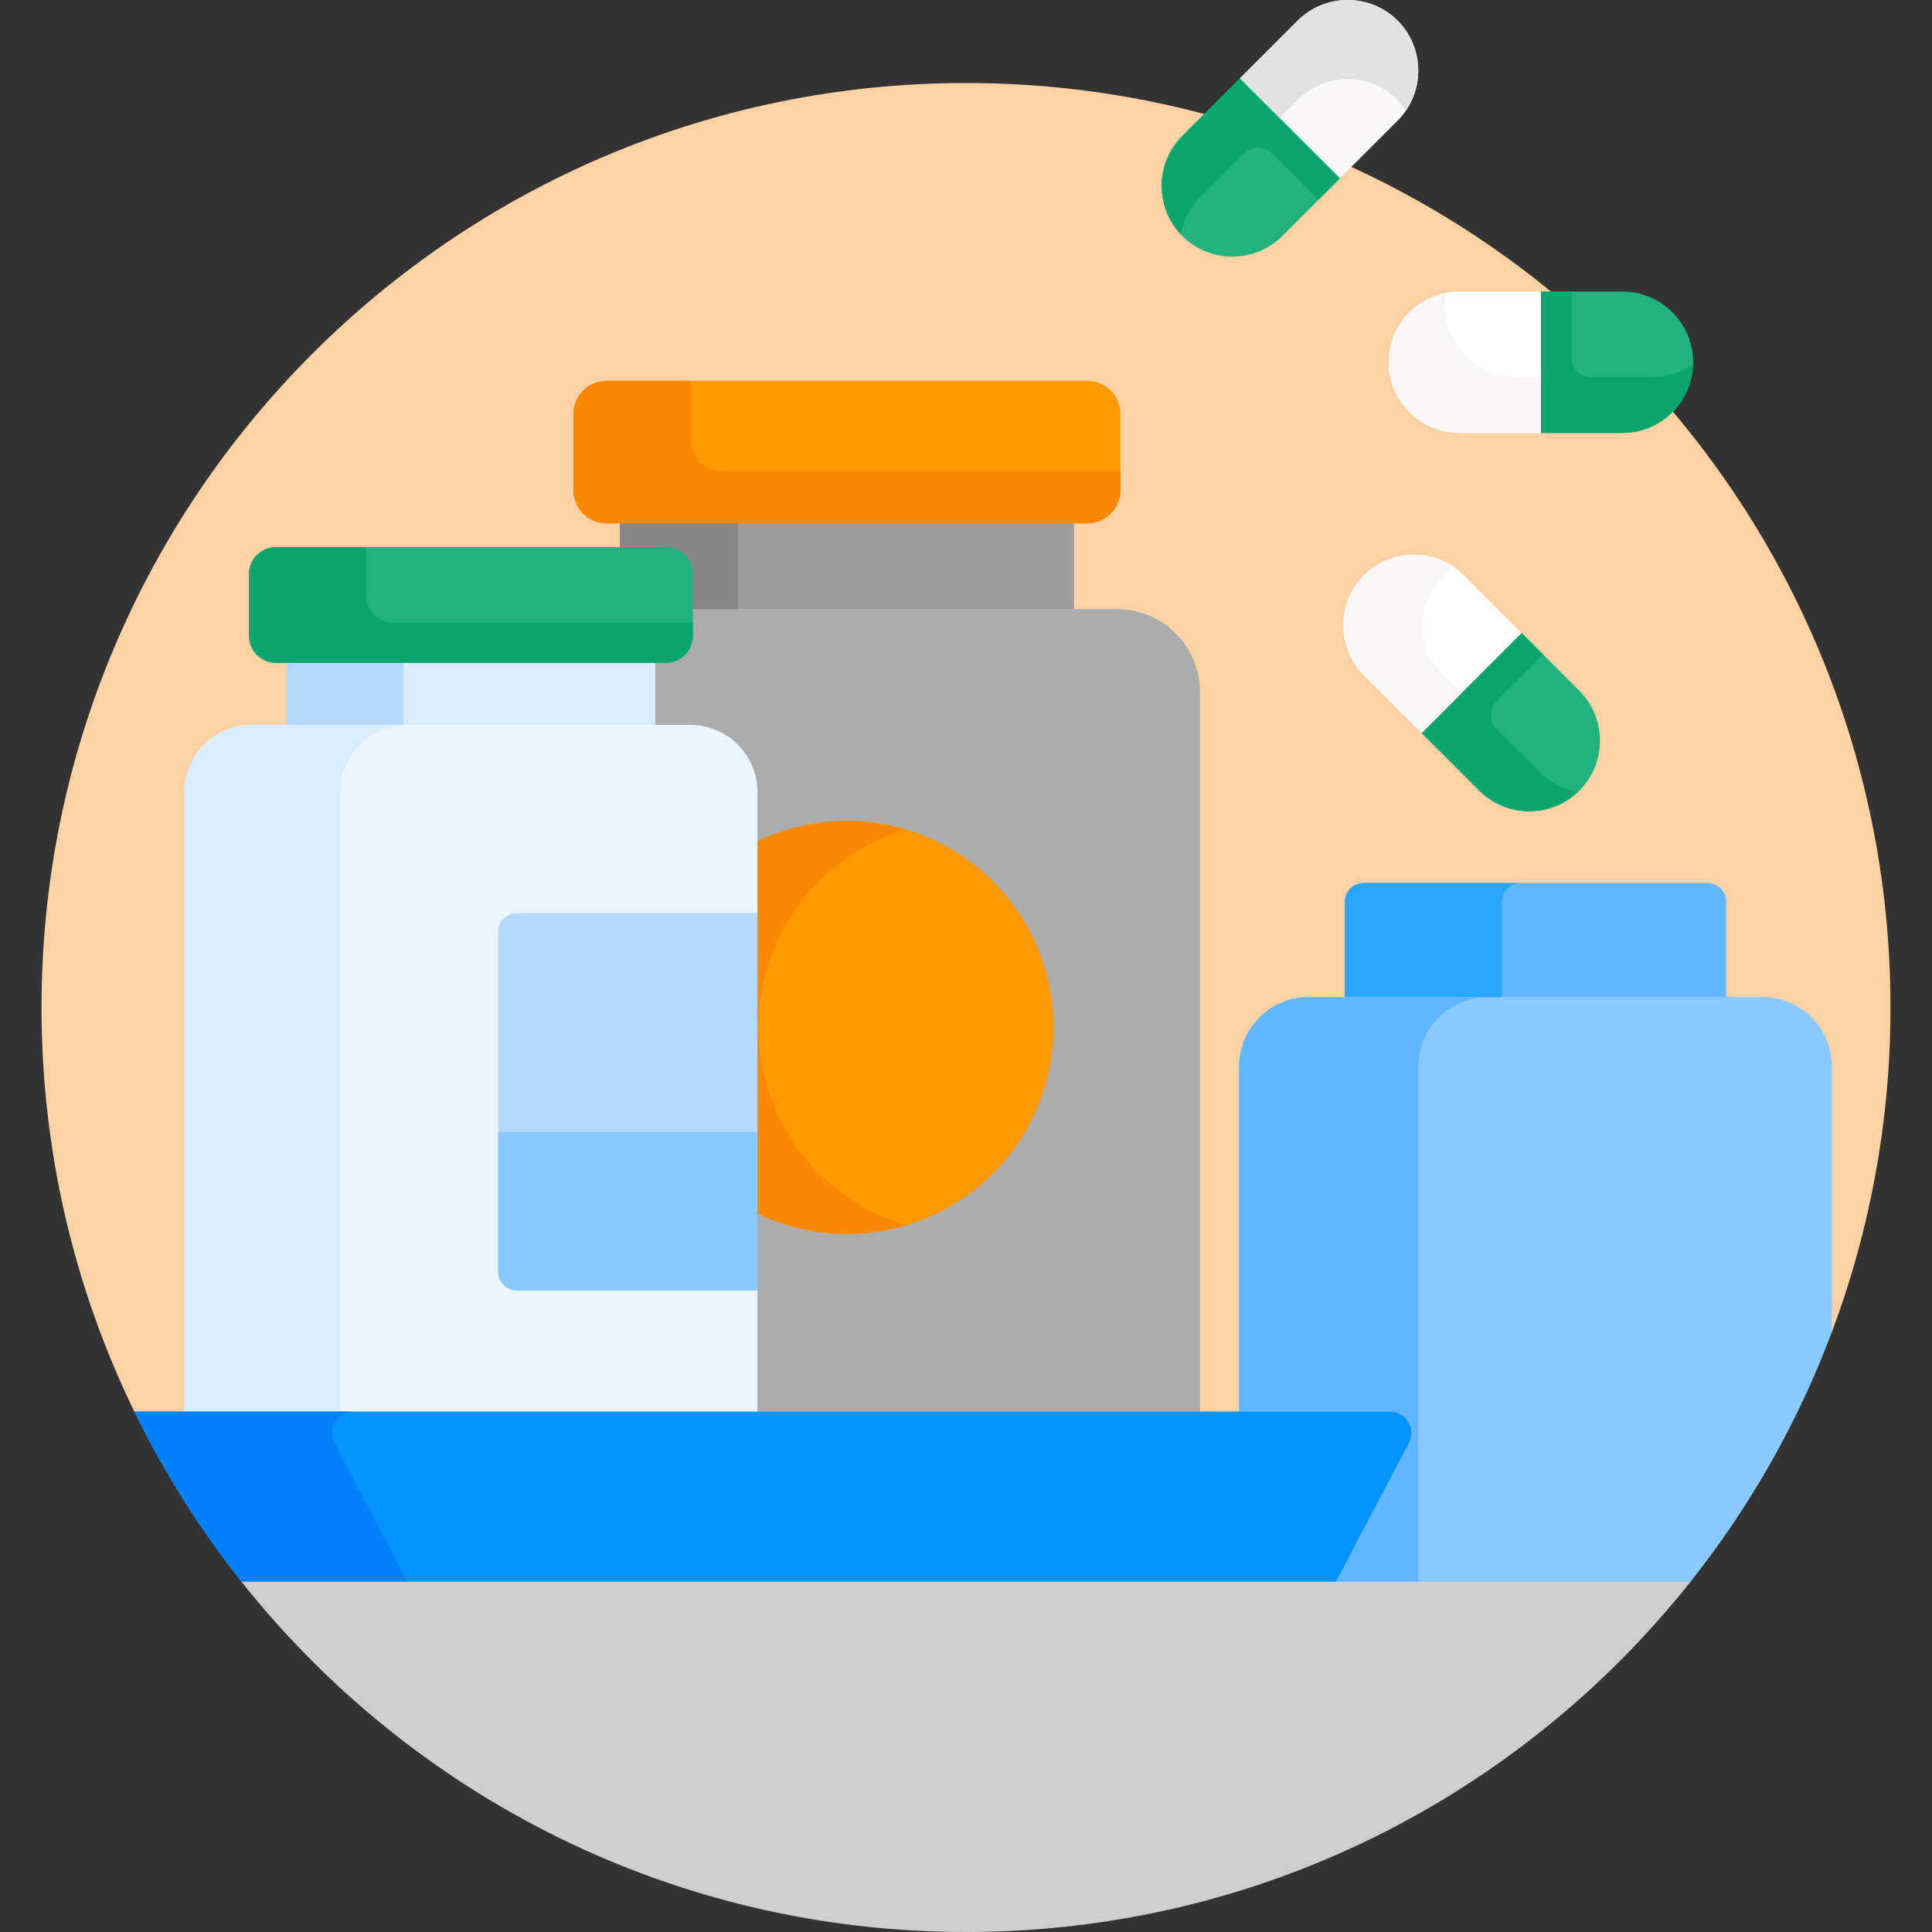 <svg xmlns="http://www.w3.org/2000/svg" width="512" viewBox="0 0 512 512" height="512" id="Layer_1"><rect x="0" y="0" width="512" height="512" fill="#333333" stroke="none"/><g><path fill="#fed2a4" d="m256 22c-135.31 0-245 109.69-245 245 0 38.406 8.851 74.738 24.606 107.092l1.823 1h291.941v-92.411c0-9.616 7.823-17.439 17.439-17.439h120.227c9.616 0 17.44 7.823 17.44 17.439v70.296h1c10.031-26.753 15.524-55.722 15.524-85.977 0-135.31-109.69-245-245-245z"></path><path fill="#60b7ff" d="m457.448 265.241v-26.241c0-2.761-2.239-5-5-5h-91.05c-2.761 0-5 2.239-5 5v26.241z"></path><path fill="#26a6fe" d="m398 265.241v-26.241c0-2.761 2.239-5 5-5h-41.602c-2.761 0-5 2.239-5 5v26.241z"></path><path fill="#8ac9fe" d="m485.476 282.681c0-10.184-8.256-18.44-18.44-18.44h-120.227c-10.184 0-18.44 8.256-18.44 18.44v137.495h114.935l4.702-1c15.72-19.807 28.434-42.104 37.469-66.2v-70.295z"></path><path fill="#60b7ff" d="m375.893 420.176v-137.495c0-10.184 8.256-18.44 18.44-18.44h-47.524c-10.184 0-18.44 8.256-18.44 18.44v137.495z"></path><g><g><g><path fill="#9c9c9c" d="m164.266 137.694v8.306h12.225c3.379 0 6.129 2.75 6.129 6.129v10.283h101.998v-24.718z"></path><path fill="#868686" d="m176.491 146c3.379 0 6.129 2.75 6.129 6.129v10.283h13.028v-24.718h-31.382v8.306z"></path><path fill="#fe9901" d="m160.752 138.694h127.38c4.852 0 8.785-3.933 8.785-8.785v-20.205c0-4.852-3.933-8.785-8.785-8.785h-127.38c-4.852 0-8.785 3.933-8.785 8.785v20.205c0 4.852 3.933 8.785 8.785 8.785z"></path><path fill="#fb8801" d="m191.785 125c-4.852 0-8.785-3.933-8.785-8.785v-15.295h-22.248c-4.852 0-8.785 3.933-8.785 8.785v20.205c0 4.852 3.933 8.785 8.785 8.785h127.38c4.852 0 8.785-3.933 8.785-8.785v-4.91z"></path><path fill="#acacac" d="m296.038 161.412h-113.418v7.113c0 3.379-2.75 6.129-6.129 6.129h-3.852v18.439h10.268c9.276 0 16.822 7.546 16.822 16.822v165.176h118.271v-191.717c0-12.129-9.833-21.962-21.962-21.962z"></path></g><path fill="#fe9901" d="m224.442 217.553c-8.895 0-17.287 2.136-24.712 5.901v97.663c7.425 3.765 15.817 5.901 24.712 5.901 30.228 0 54.732-24.505 54.732-54.732 0-30.229-24.504-54.733-54.732-54.733z"></path><path fill="#fb8801" d="m201 272.285c0-24.789 16.485-45.718 39.087-52.451-4.958-1.477-10.207-2.282-15.645-2.282-8.895 0-17.287 2.136-24.712 5.901v97.663c7.425 3.765 15.817 5.901 24.712 5.901 5.438 0 10.687-.805 15.645-2.282-22.602-6.732-39.087-27.66-39.087-52.45z"></path></g><g><path fill="#d8ecfe" d="m75.974 174.654h97.666v18.44h-97.666z"></path><path fill="#b3dafe" d="m75.974 174.654h31.026v18.44h-31.026z"></path><path fill="#22b27f" d="m73.122 175.654h103.369c3.937 0 7.129-3.192 7.129-7.129v-16.396c0-3.937-3.192-7.129-7.129-7.129h-103.369c-3.937 0-7.129 3.192-7.129 7.129v16.396c0 3.938 3.192 7.129 7.129 7.129z"></path><path fill="#09a76d" d="m104.129 165c-3.937 0-7.129-3.192-7.129-7.129v-12.871h-23.878c-3.937 0-7.129 3.192-7.129 7.129v16.396c0 3.937 3.192 7.129 7.129 7.129h103.369c3.937 0 7.129-3.192 7.129-7.129v-3.525z"></path><path fill="#eaf6ff" d="m200.729 375.092v-33.092l-1.305-1h-62.424c-2.206 0-4-1.794-4-4v-90c0-2.206 1.794-4 4-4h62.661l1.068-1v-32.084c0-9.843-7.979-17.822-17.822-17.822h-116.201c-9.843 0-17.822 7.979-17.822 17.822v165.176z"></path><path fill="#d8ecfe" d="m90.154 375.092v-165.176c0-9.843 7.979-17.822 17.822-17.822h-41.27c-9.843 0-17.822 7.979-17.822 17.822v165.176z"></path></g></g><path fill="#0593fc" d="m373.354 382.421c1.989-3.785-.756-8.329-5.032-8.329h-332.716c7.835 16.09 17.37 31.201 28.387 45.084l4.702 1h284.819z"></path><path fill="#0182fc" d="m93.692 374.092h-58.086c7.835 16.09 17.37 31.201 28.387 45.084l4.702 1h39.804l-19.839-37.755c-1.989-3.786.756-8.329 5.032-8.329z"></path><path fill="#cecece" d="m63.993 419.176c44.88 56.55 114.204 92.824 192.007 92.824s147.127-36.274 192.007-92.824z"></path><g><path fill="#22b27f" d="m418.535 183.038-15.287-15.287-1.591.249-24.657 24.657-.249 1.591 15.287 15.287c7.287 7.287 19.21 7.287 26.497 0 7.287-7.287 7.287-19.21 0-26.497z"></path><path fill="#09a76d" d="m408.287 204.783-11.751-11.751c-1.953-1.953-1.953-5.118 0-7.071l12.461-12.461-5.748-5.748-1.592.248-24.657 24.657-.249 1.591 15.287 15.287c7.147 7.147 18.743 7.266 26.061.393-3.601-.664-7.042-2.374-9.812-5.145z"></path><g><path fill="#fff" d="m403.248 167.752-15.287-15.287c-7.287-7.287-19.21-7.287-26.497 0-7.287 7.287-7.287 19.21 0 26.497l15.287 15.287z"></path></g><path fill="#f8f6f6" d="m382.465 178.962c-7.287-7.287-7.287-19.21 0-26.497.856-.856 1.78-1.602 2.748-2.256-7.279-4.921-17.317-4.174-23.748 2.256-7.287 7.287-7.287 19.21 0 26.497l15.287 15.287 10.5-10.5z"></path></g><g><path fill="#22b27f" d="m429.973 77.264h-21.619l-.949 1.301v34.87l.949 1.301h21.619c10.305 0 18.736-8.431 18.736-18.736 0-10.305-8.431-18.736-18.736-18.736z"></path><path fill="#09a76d" d="m438.103 99.887h-16.619c-2.761 0-5-2.239-5-5v-17.623h-8.13l-.949 1.301v34.87l.949 1.301h21.619c10.107 0 18.391-8.116 18.706-18.15-3.015 2.077-6.658 3.301-10.576 3.301z"></path><g><path fill="#fff" d="m408.355 77.264h-21.619c-10.305 0-18.736 8.431-18.736 18.736 0 10.305 8.431 18.736 18.736 18.736h21.619z"></path></g><path fill="#f8f6f6" d="m401.585 99.887c-10.305 0-18.736-8.431-18.736-18.736 0-1.21.126-2.391.348-3.539-8.626 1.668-15.197 9.293-15.197 18.388 0 10.305 8.431 18.736 18.736 18.736h21.619v-14.849z"></path></g><g><path fill="#22b27f" d="m339.816 62.535 15.287-15.287-.249-1.591-24.656-24.657-1.591-.249-15.287 15.287c-7.287 7.287-7.287 19.21 0 26.497 7.286 7.287 19.21 7.287 26.496 0z"></path><path fill="#09a76d" d="m318.071 52.287 11.751-11.751c1.953-1.953 5.118-1.953 7.071 0l12.461 12.461 5.748-5.748-.249-1.591-24.655-24.658-1.591-.249-15.287 15.287c-7.147 7.147-7.266 18.743-.393 26.061.663-3.601 2.374-7.042 5.144-9.812z"></path><g><path fill="#f8f6f6" d="m355.103 47.248 15.287-15.287c7.287-7.287 7.287-19.21 0-26.497-7.287-7.287-19.21-7.287-26.497 0l-15.287 15.287z"></path></g><path fill="#e2e2e2" d="m343.893 26.465c7.287-7.287 19.21-7.287 26.497 0 .856.856 1.602 1.78 2.256 2.748 4.921-7.279 4.174-17.317-2.256-23.748-7.287-7.287-19.21-7.287-26.497 0l-15.287 15.287 10.5 10.5z"></path></g><path fill="#b3dafe" d="m200.729 242h-63.729c-2.761 0-5 2.239-5 5v90c0 2.761 2.239 5 5 5h63.729z"></path><path fill="#8ac9fe" d="m132 300v37c0 2.761 2.239 5 5 5h63.729v-42z"></path></g></svg>